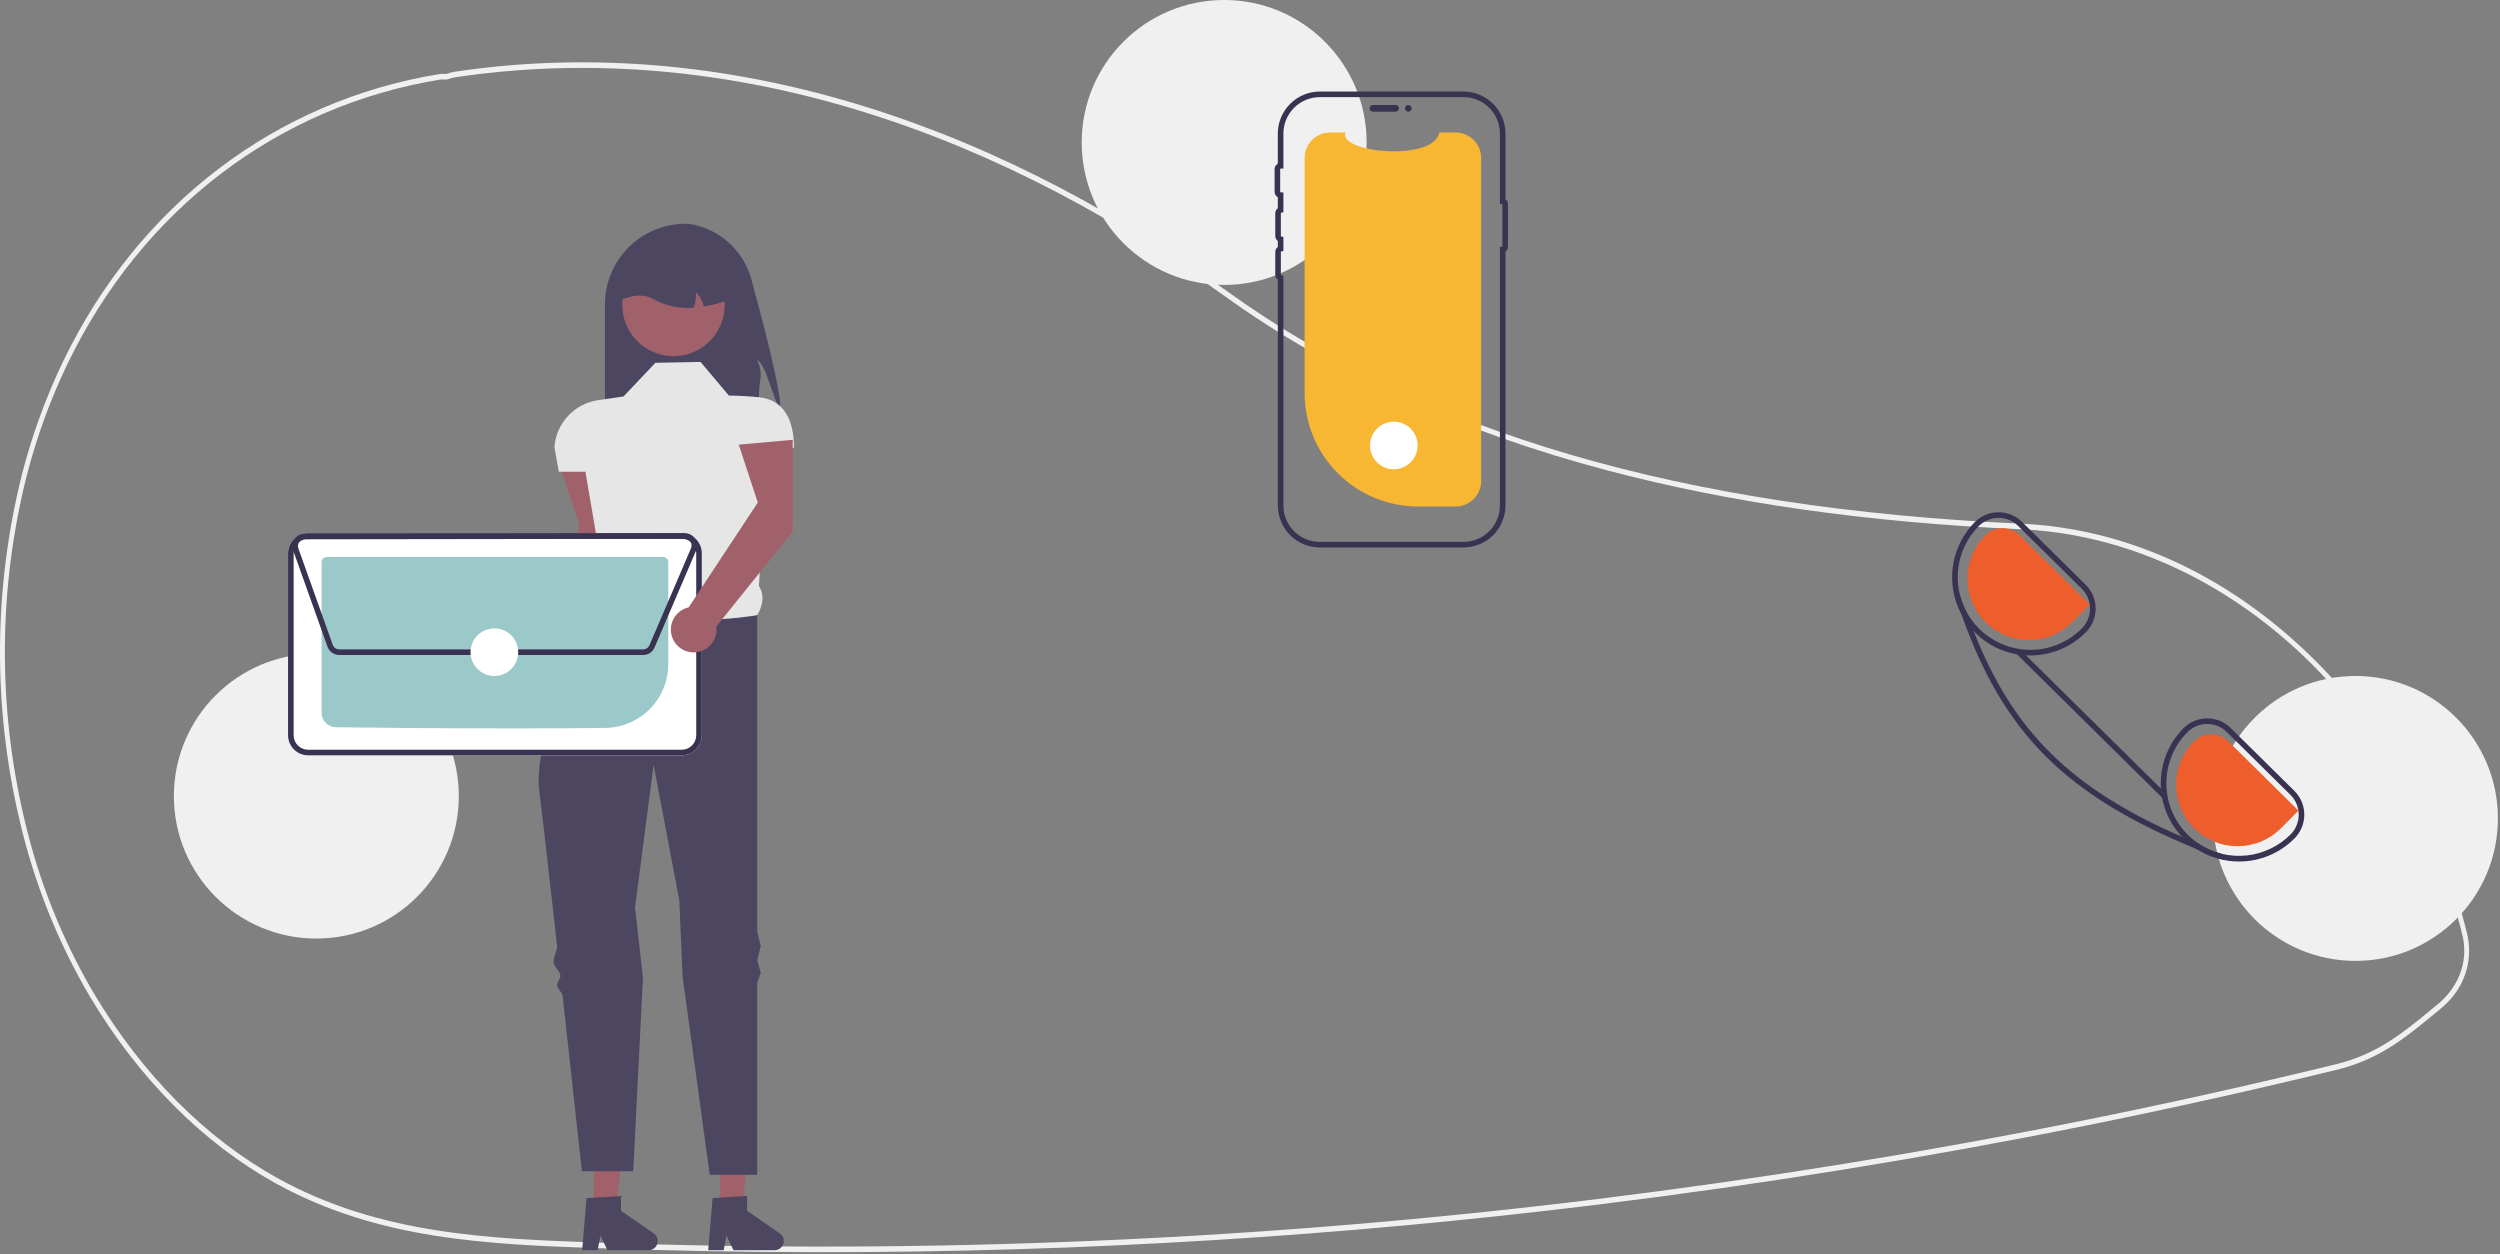 <?xml version="1.0" encoding="UTF-8"?> <svg xmlns="http://www.w3.org/2000/svg" width="895" height="449" viewBox="0 0 895 449" fill="none"><rect x="0" y="0" width="895" height="449" fill="#808080" stroke="none"/> <g clip-path="url(#clip0_333_697)"> <path d="M294.493 448.283C267.51 448.283 240.567 447.8 213.664 446.834C175.224 445.453 135.475 444.026 98.529 423.535C72.684 409.202 49.794 386.206 32.335 357.031C20.665 337.257 12.109 315.804 6.965 293.427C-2.628 252.685 -2.302 210.236 7.918 169.647C11.5 155.731 16.437 142.199 22.659 129.247C49.602 73.453 98.744 36.001 157.485 26.493C157.97 26.43 158.461 26.419 158.948 26.462C159.212 26.476 159.476 26.491 159.744 26.48L160.09 26.37C160.976 26.062 161.886 25.828 162.811 25.672C253.405 12.185 349.176 39.473 439.763 104.585C509.805 154.936 602.63 182.05 723.544 187.474L725.261 187.564C758.92 189.498 791.479 203.375 819.421 227.697C847.001 251.703 867.708 283.731 879.305 320.321C880.731 324.782 882.038 329.426 883.189 334.122C884.262 338.486 884.186 343.054 882.969 347.381C881.753 351.708 879.438 355.646 876.248 358.812V358.821L875.947 359.131C875.223 359.851 874.46 360.543 873.68 361.186L872.763 361.942C865.036 368.307 858.933 373.336 851.628 377.241C846.757 379.828 841.575 381.784 836.21 383.062C806.744 390.246 776.822 396.906 747.274 402.859C689.889 414.429 630.992 423.974 572.22 431.227C480.08 442.588 387.33 448.284 294.493 448.283ZM158.261 28.438C158.081 28.436 157.901 28.448 157.722 28.474C99.53 37.893 50.853 74.978 24.178 130.219C18.017 143.044 13.128 156.441 9.582 170.219C-0.545 210.448 -0.867 252.521 8.641 292.9C13.734 315.063 22.208 336.311 33.765 355.896C51.053 384.785 73.709 407.551 99.283 421.732C135.897 442.04 175.459 443.461 213.719 444.834C333.382 449.109 453.195 443.895 572.034 429.239C630.769 421.99 689.627 412.452 746.974 400.888C776.503 394.94 806.404 388.285 835.85 381.105C841.086 379.859 846.143 377.951 850.897 375.427C858.054 371.6 864.099 366.62 871.752 360.315L872.669 359.56C873.339 359.007 873.997 358.415 874.627 357.8L874.808 357.61C881.097 351.271 883.543 342.908 881.518 334.666V334.665C880.378 330.018 879.085 325.425 877.674 321.009C853.984 246.263 792.7 193.44 725.178 189.562L723.47 189.472C668.239 186.994 619.907 180.129 575.719 168.482C522.969 154.58 476.918 133.652 438.843 106.281C348.601 41.419 253.23 14.232 163.032 27.655C162.189 27.8 161.36 28.015 160.553 28.298L159.93 28.472C159.576 28.488 159.222 28.483 158.869 28.459C158.66 28.448 158.459 28.438 158.261 28.438Z" fill="#F0F0F0"></path> <path d="M279.326 146.055C276.828 143.658 274.273 130.293 271.084 128.936C273.468 134.205 271.737 135.6 271.724 141.382C271.754 144.665 271.371 147.939 270.583 151.127H216.559V108.965C216.558 105.176 217.305 101.425 218.754 97.925C220.204 94.425 222.329 91.245 225.008 88.566C227.686 85.887 230.867 83.763 234.367 82.313C237.867 80.863 241.618 80.117 245.406 80.117C246.852 80.145 248.289 80.356 249.682 80.743C254.326 81.997 258.558 84.45 261.954 87.855C265.351 91.261 267.792 95.5 269.033 100.147C273.151 115.201 279.701 140.258 279.326 146.055Z" fill="#4D4661"></path> <path d="M219.729 197.921L219.756 165.059L200.438 166.785L207.256 187.511L204.065 239.608C202.517 239.955 201.104 240.745 199.998 241.881C198.892 243.018 198.14 244.452 197.835 246.008C197.529 247.564 197.683 249.176 198.278 250.646C198.872 252.117 199.882 253.382 201.183 254.289C202.485 255.195 204.022 255.703 205.607 255.751C207.192 255.799 208.757 255.385 210.111 254.559C211.465 253.733 212.549 252.531 213.232 251.099C213.914 249.668 214.166 248.068 213.955 246.496L219.729 197.921Z" fill="#A0616A"></path> <path d="M257.746 432.759L265.55 432.758L269.263 402.656H257.744L257.746 432.759Z" fill="#A0616A"></path> <path d="M255.102 428.908L267.44 428.172V433.458L279.169 441.558C279.748 441.958 280.184 442.533 280.414 443.198C280.644 443.864 280.654 444.586 280.445 445.258C280.235 445.93 279.816 446.517 279.249 446.935C278.682 447.352 277.997 447.577 277.293 447.577H262.605L260.073 442.348L259.085 447.577H253.547L255.102 428.908Z" fill="#4D4661"></path> <path d="M212.62 432.759L220.425 432.758L224.137 402.656H212.619L212.62 432.759Z" fill="#A0616A"></path> <path d="M209.977 428.908L222.315 428.172V433.458L234.044 441.558C234.623 441.958 235.059 442.533 235.289 443.198C235.519 443.864 235.529 444.586 235.32 445.258C235.11 445.93 234.691 446.517 234.124 446.935C233.557 447.352 232.872 447.577 232.168 447.577H217.48L214.948 442.348L213.96 447.577H208.422L209.977 428.908Z" fill="#4D4661"></path> <path d="M250.796 129.57L234.629 129.887L223.217 141.934L214.067 143.275C209.929 143.882 206.124 145.892 203.288 148.967C200.453 152.043 198.759 155.998 198.49 160.173L200.075 168.879H209.585L215.087 201.182C212.948 206.633 212.802 210.936 217.194 212.626L230.825 238.303L271.085 220.234C273.126 216.724 273.781 213.198 271.694 209.77L274.572 160.32H284.249C284.249 151.071 281.121 143.274 271.93 142.245C268.279 141.85 264.612 141.64 260.94 141.617L250.796 129.57Z" fill="#E6E6E6"></path> <path d="M271.084 220.237C271.084 220.237 231.775 227.211 217.193 212.629C217.193 212.629 215.712 215.142 213.481 219.31C212.84 220.509 211.601 221.321 210.853 222.773C210.173 224.093 208.423 225.715 207.683 227.212C207.087 228.416 208.043 229.989 207.423 231.29C199.955 246.954 191.23 269.048 193.1 283.638C194.306 293.047 196.798 314.94 199.422 338.454C199.627 340.292 197.966 342.652 198.172 344.504C198.367 346.25 200.428 347.487 200.622 349.237C200.751 350.4 199.312 351.585 199.44 352.746C199.582 354.019 201.291 355.268 201.431 356.536C205.025 389.004 208.317 419.317 208.317 419.317H226.703L230.172 350.085L227.337 324.849L233.994 273.811L243.187 322.313L244.37 349.61L254.085 420.585H271.084V351.877L272.352 348.308L271.084 343.73L272.352 338.797L271.084 333.426V220.237Z" fill="#4D4661"></path> <path d="M255.758 120.195C253.254 123.522 249.691 125.897 245.657 126.928C241.622 127.96 237.357 127.587 233.563 125.87C229.769 124.154 226.673 121.197 224.784 117.486C222.896 113.774 222.327 109.531 223.173 105.453C224.018 101.376 226.227 97.708 229.435 95.054C232.644 92.399 236.66 90.917 240.824 90.85C244.987 90.783 249.049 92.137 252.341 94.687C255.633 97.237 257.958 100.833 258.933 104.881C258.986 105.101 259.03 105.319 259.074 105.546C259.589 108.083 259.56 110.701 258.988 113.226C258.416 115.752 257.316 118.127 255.758 120.195Z" fill="#A0616A"></path> <path d="M251.937 109.74C251.549 107.789 250.565 106.006 249.122 104.636C249.265 106.506 249.005 108.384 248.362 110.146C243.542 110.572 238.7 109.613 234.407 107.381C231.174 105.188 227.059 105.378 222.266 107.381C222.265 105.05 222.724 102.741 223.616 100.587C224.508 98.433 225.816 96.476 227.465 94.828C229.113 93.179 231.07 91.872 233.224 90.98C235.378 90.088 237.687 89.629 240.018 89.629H243.188C247.896 89.63 252.411 91.5 255.74 94.829C259.069 98.158 260.94 102.673 260.94 107.381C258.015 108.431 255.002 109.22 251.937 109.74Z" fill="#4D4661"></path> <path d="M113.25 336C141.417 336 164.25 313.167 164.25 285C164.25 256.833 141.417 234 113.25 234C85.084 234 62.25 256.833 62.25 285C62.25 313.167 85.084 336 113.25 336Z" fill="#F0F0F0"></path> <path d="M438.25 102C466.417 102 489.25 79.166 489.25 51C489.25 22.834 466.417 0 438.25 0C410.083 0 387.25 22.834 387.25 51C387.25 79.166 410.083 102 438.25 102Z" fill="#F0F0F0"></path> <path d="M843.25 344C871.417 344 894.25 321.167 894.25 293C894.25 264.833 871.417 242 843.25 242C815.083 242 792.25 264.833 792.25 293C792.25 321.167 815.083 344 843.25 344Z" fill="#F0F0F0"></path> <path d="M530.248 56.561V172.207C530.249 174.609 529.301 176.914 527.611 178.622C525.922 180.329 523.627 181.301 521.225 181.326C521.192 181.33 521.158 181.331 521.125 181.33H507.665C496.896 181.33 486.567 177.052 478.952 169.437C471.337 161.822 467.059 151.493 467.059 140.724V56.561C467.059 54.141 468.02 51.821 469.731 50.11C471.442 48.399 473.762 47.438 476.182 47.438H481.636C479.109 54.808 513.401 57.911 515.284 47.438H521.125C523.545 47.438 525.865 48.399 527.576 50.11C529.287 51.821 530.248 54.141 530.248 56.561Z" fill="#F8B732"></path> <path d="M490.307 38.789C490.307 38.472 490.433 38.169 490.657 37.944C490.881 37.72 491.185 37.594 491.502 37.594H499.633C499.949 37.595 500.252 37.721 500.476 37.945C500.699 38.169 500.825 38.473 500.825 38.789C500.825 39.106 500.699 39.41 500.476 39.634C500.252 39.858 499.949 39.984 499.633 39.985H491.502C491.185 39.985 490.881 39.859 490.657 39.635C490.433 39.41 490.307 39.106 490.307 38.789Z" fill="#3A3251"></path> <path d="M523.919 196H472.503C468.514 195.996 464.69 194.409 461.869 191.589C459.048 188.768 457.462 184.944 457.457 180.955V100.113C457.175 99.91 456.945 99.643 456.786 99.334C456.628 99.025 456.545 98.682 456.546 98.334V90.204C456.545 89.857 456.628 89.514 456.786 89.205C456.945 88.895 457.175 88.628 457.457 88.426V86.244C457.175 86.041 456.945 85.774 456.786 85.465C456.628 85.155 456.545 84.813 456.546 84.465V76.334C456.545 75.987 456.628 75.644 456.786 75.335C456.945 75.026 457.175 74.759 457.457 74.556V70.612C457.108 70.425 456.817 70.147 456.615 69.807C456.412 69.467 456.306 69.078 456.307 68.683V60.552C456.306 60.157 456.412 59.768 456.615 59.428C456.817 59.088 457.108 58.809 457.457 58.622V47.815C457.462 43.826 459.048 40.002 461.869 37.181C464.69 34.361 468.514 32.774 472.503 32.77H523.919C527.908 32.774 531.733 34.361 534.553 37.181C537.374 40.002 538.961 43.826 538.965 47.815V71.372C539.236 71.541 539.46 71.777 539.615 72.056C539.77 72.336 539.851 72.65 539.851 72.97V88.473C539.851 88.792 539.77 89.107 539.615 89.386C539.46 89.666 539.236 89.902 538.965 90.071V180.955C538.961 184.944 537.374 188.768 534.553 191.589C531.733 194.409 527.908 195.996 523.919 196ZM472.503 34.77C469.045 34.773 465.728 36.149 463.283 38.595C460.837 41.041 459.461 44.357 459.457 47.815V60.323L458.495 60.36C458.445 60.362 458.398 60.383 458.363 60.419C458.328 60.454 458.307 60.502 458.307 60.552V68.683C458.308 68.733 458.328 68.78 458.363 68.816C458.398 68.852 458.445 68.873 458.495 68.874L459.457 68.911V75.96L458.696 76.148C458.654 76.158 458.617 76.182 458.589 76.216C458.562 76.249 458.547 76.291 458.546 76.334V84.465C458.547 84.509 458.562 84.55 458.589 84.584C458.617 84.618 458.654 84.642 458.696 84.652L459.457 84.839V89.83L458.696 90.017C458.654 90.028 458.617 90.052 458.589 90.085C458.562 90.119 458.547 90.161 458.546 90.204V98.334C458.547 98.378 458.562 98.42 458.589 98.454C458.616 98.487 458.654 98.511 458.696 98.521L459.457 98.709V180.955C459.461 184.413 460.837 187.729 463.283 190.175C465.728 192.621 469.045 193.997 472.503 194H523.919C527.378 193.996 530.694 192.621 533.14 190.175C535.586 187.729 536.961 184.413 536.965 180.955V88.359H537.851V73.084H536.965V47.815C536.961 44.357 535.586 41.041 533.14 38.595C530.694 36.149 527.378 34.773 523.919 34.77L472.503 34.77Z" fill="#3A3251"></path> <path d="M504.176 39.985C504.836 39.985 505.372 39.45 505.372 38.789C505.372 38.129 504.836 37.594 504.176 37.594C503.516 37.594 502.98 38.129 502.98 38.789C502.98 39.45 503.516 39.985 504.176 39.985Z" fill="#3A3251"></path> <path d="M244.08 270.403H110.293C108.393 270.398 106.572 269.641 105.229 268.298C103.885 266.954 103.128 265.134 103.123 263.234V198.045C103.128 196.145 103.885 194.324 105.228 192.981C106.571 191.637 108.392 190.88 110.292 190.875H244.079C245.979 190.88 247.8 191.637 249.143 192.98C250.487 194.323 251.244 196.144 251.249 198.044V263.233C251.244 265.133 250.487 266.954 249.144 268.297C247.801 269.641 245.98 270.398 244.08 270.403Z" fill="white"></path> <path d="M244.08 270.403H110.293C108.393 270.398 106.572 269.641 105.229 268.298C103.885 266.954 103.128 265.134 103.123 263.234V198.045C103.128 196.145 103.885 194.324 105.228 192.981C106.571 191.637 108.392 190.88 110.292 190.875H244.079C245.979 190.88 247.8 191.637 249.143 192.98C250.487 194.323 251.244 196.144 251.249 198.044V263.233C251.244 265.133 250.487 266.954 249.144 268.297C247.801 269.641 245.98 270.398 244.08 270.403ZM110.293 192.875C108.923 192.879 107.61 193.425 106.641 194.394C105.673 195.363 105.127 196.676 105.123 198.046V263.233C105.127 264.603 105.673 265.916 106.642 266.885C107.611 267.853 108.924 268.399 110.294 268.403H244.078C245.448 268.399 246.761 267.853 247.73 266.884C248.699 265.915 249.245 264.602 249.249 263.232V198.045C249.245 196.675 248.699 195.362 247.73 194.393C246.761 193.425 245.448 192.879 244.078 192.875L110.293 192.875Z" fill="#3A3251"></path> <path d="M184.357 260.77C157.971 260.77 130.458 260.518 120.193 260.355C118.842 260.327 117.556 259.772 116.609 258.809C115.661 257.846 115.128 256.55 115.123 255.199V201.238C115.124 200.754 115.316 200.29 115.657 199.948C115.999 199.605 116.462 199.412 116.946 199.41H237.422C237.905 199.411 238.369 199.603 238.712 199.944C239.054 200.286 239.247 200.749 239.249 201.233V237.845C239.227 243.821 236.863 249.551 232.664 253.804C228.466 258.058 222.768 260.496 216.792 260.597C207.225 260.722 195.896 260.77 184.357 260.77Z" fill="#9BC9C9"></path> <path d="M230.271 234.481H121.412C120.5 234.478 119.611 234.195 118.866 233.67C118.121 233.145 117.556 232.403 117.248 231.545L104.926 196.979C104.689 196.312 104.615 195.598 104.711 194.897C104.806 194.196 105.069 193.528 105.476 192.949C105.883 192.371 106.424 191.898 107.051 191.571C107.679 191.245 108.376 191.074 109.084 191.072L245.156 190.883C245.803 190.882 246.442 191.023 247.029 191.296C247.615 191.57 248.134 191.968 248.55 192.464C248.966 192.959 249.267 193.54 249.434 194.165C249.601 194.79 249.629 195.444 249.516 196.081L249.621 196.125L249.23 197.037L249.226 197.046L234.331 231.801C233.992 232.597 233.426 233.275 232.704 233.752C231.982 234.228 231.136 234.482 230.271 234.481ZM245.163 192.883L109.088 193.072C108.7 193.073 108.318 193.167 107.974 193.346C107.63 193.524 107.335 193.783 107.111 194.1C106.888 194.417 106.744 194.783 106.692 195.167C106.639 195.551 106.68 195.942 106.81 196.308L119.131 230.873C119.3 231.342 119.61 231.749 120.018 232.037C120.427 232.324 120.914 232.479 121.413 232.481H230.271C230.744 232.481 231.207 232.342 231.602 232.082C231.997 231.821 232.307 231.45 232.493 231.014L247.388 196.258C247.546 195.89 247.61 195.488 247.574 195.089C247.539 194.69 247.405 194.306 247.184 193.971C246.963 193.637 246.663 193.362 246.311 193.172C245.958 192.982 245.563 192.883 245.163 192.883Z" fill="#3A3251"></path> <path d="M176.983 242.005C181.691 242.005 185.507 238.189 185.507 233.481C185.507 228.773 181.691 224.957 176.983 224.957C172.275 224.957 168.459 228.773 168.459 233.481C168.459 238.189 172.275 242.005 176.983 242.005Z" fill="white"></path> <path d="M498.983 168.005C503.691 168.005 507.507 164.189 507.507 159.481C507.507 154.773 503.691 150.957 498.983 150.957C494.275 150.957 490.459 154.773 490.459 159.481C490.459 164.189 494.275 168.005 498.983 168.005Z" fill="white"></path> <path d="M821.379 283.12L798.609 260.64C797.501 259.537 796.186 258.663 794.739 258.07C793.292 257.476 791.743 257.174 790.179 257.18H790.099C788.524 257.184 786.965 257.501 785.513 258.112C784.06 258.723 782.744 259.617 781.639 260.74C776.548 265.892 773.652 272.818 773.561 280.061C773.469 287.304 776.189 294.3 781.149 299.58C781.389 299.84 781.639 300.09 781.889 300.34C783.274 301.716 784.803 302.94 786.449 303.99C790.951 306.898 796.2 308.437 801.559 308.42H801.729C805.408 308.407 809.047 307.665 812.437 306.237C815.827 304.809 818.901 302.723 821.479 300.1C823.714 297.833 824.958 294.772 824.939 291.589C824.92 288.406 823.64 285.36 821.379 283.12ZM820.059 298.69C815.832 302.949 810.265 305.62 804.298 306.254C798.331 306.888 792.327 305.445 787.299 302.17C785.861 301.218 784.518 300.13 783.289 298.92C778.383 294.074 775.602 287.478 775.559 280.582C775.516 273.687 778.214 267.056 783.059 262.15C783.98 261.211 785.079 260.465 786.291 259.955C787.503 259.445 788.804 259.182 790.119 259.18H790.179C791.481 259.175 792.771 259.427 793.976 259.921C795.18 260.416 796.276 261.142 797.199 262.06L819.969 284.55C821.854 286.414 822.922 288.95 822.939 291.601C822.956 294.252 821.92 296.802 820.059 298.69Z" fill="#3A3251"></path> <path d="M746.67 209.341L723.9 186.851C721.659 184.627 718.627 183.383 715.47 183.391H715.4C713.822 183.397 712.261 183.716 710.808 184.328C709.354 184.941 708.036 185.836 706.93 186.961C702.721 191.235 699.992 196.746 699.142 202.684C698.293 208.623 699.368 214.677 702.21 219.961L702.22 219.971C703.392 222.132 704.848 224.126 706.55 225.901C706.74 226.121 706.96 226.341 707.18 226.561C712.409 231.751 719.482 234.657 726.85 234.641H727.03C730.709 234.625 734.348 233.881 737.738 232.451C741.128 231.022 744.201 228.935 746.78 226.311C747.887 225.189 748.762 223.861 749.356 222.401C749.95 220.941 750.25 219.379 750.24 217.803C750.23 216.227 749.909 214.669 749.297 213.217C748.684 211.765 747.791 210.448 746.67 209.341ZM745.35 224.911C742.956 227.346 740.104 229.282 736.958 230.609C733.812 231.936 730.434 232.626 727.02 232.641H726.85C721.722 232.639 716.71 231.121 712.442 228.277C708.175 225.434 704.844 221.392 702.868 216.661C700.892 211.929 700.359 206.719 701.336 201.685C702.313 196.652 704.757 192.019 708.36 188.371C710.224 186.486 712.76 185.418 715.411 185.401C718.062 185.384 720.612 186.42 722.5 188.281L745.27 210.761C747.154 212.628 748.22 215.167 748.235 217.819C748.25 220.472 747.212 223.022 745.35 224.911Z" fill="#3A3251"></path> <path d="M822.834 290.187L797.731 265.394C796.085 263.772 793.863 262.869 791.552 262.883C789.241 262.897 787.03 263.828 785.404 265.47C783.37 267.525 781.761 269.96 780.669 272.637C779.577 275.314 779.023 278.18 779.039 281.071C779.056 283.963 779.642 286.822 780.764 289.487C781.886 292.151 783.523 294.568 785.58 296.6C787.637 298.631 790.074 300.238 792.752 301.327C795.43 302.416 798.297 302.966 801.188 302.947C804.079 302.927 806.938 302.338 809.601 301.213C812.264 300.088 814.68 298.449 816.709 296.389L822.834 290.187Z" fill="#EE5E2D"></path> <path d="M748.129 216.402L723.026 191.609C721.38 189.986 719.158 189.083 716.846 189.098C714.535 189.112 712.324 190.043 710.699 191.685C708.665 193.74 707.056 196.175 705.964 198.852C704.872 201.529 704.318 204.395 704.334 207.286C704.351 210.177 704.937 213.037 706.059 215.701C707.181 218.366 708.818 220.783 710.874 222.815C712.931 224.846 715.369 226.453 718.047 227.542C720.725 228.631 723.592 229.181 726.483 229.162C729.374 229.142 732.233 228.553 734.896 227.428C737.559 226.302 739.974 224.663 742.004 222.604L748.129 216.402Z" fill="#EE5E2D"></path> <path d="M795.249 305.629L794.649 307.209C791.829 306.139 789.095 305.065 786.449 303.989C739.569 284.859 717.189 262.469 702.219 219.969L702.209 219.959C701.499 217.959 700.809 215.912 700.139 213.819L701.719 213.309C702.247 215.322 703.019 217.263 704.019 219.089C704.839 221.419 705.682 223.689 706.549 225.899C720.619 261.769 741.369 282.269 781.149 299.579C783.149 300.449 785.199 301.312 787.299 302.169C789.737 303.757 792.424 304.927 795.249 305.629Z" fill="#3A3251"></path> <path d="M723.482 232.819L722.076 234.242L774.014 285.54L775.42 284.117L723.482 232.819Z" fill="#3A3251"></path> <path d="M283.764 190.316L283.791 157.453L264.473 159.179L271.291 179.906L246.543 217.42C244.996 217.767 243.583 218.557 242.477 219.694C241.37 220.83 240.619 222.264 240.313 223.82C240.008 225.377 240.162 226.988 240.756 228.458C241.351 229.929 242.36 231.194 243.662 232.101C244.963 233.007 246.5 233.515 248.085 233.563C249.671 233.611 251.236 233.197 252.59 232.371C253.944 231.545 255.028 230.343 255.71 228.911C256.393 227.48 256.644 225.88 256.433 224.309L283.764 190.316Z" fill="#A0616A"></path> </g> <defs> <clipPath id="clip0_333_697"> <rect width="894.249" height="448.282" fill="white"></rect> </clipPath> </defs> </svg> 